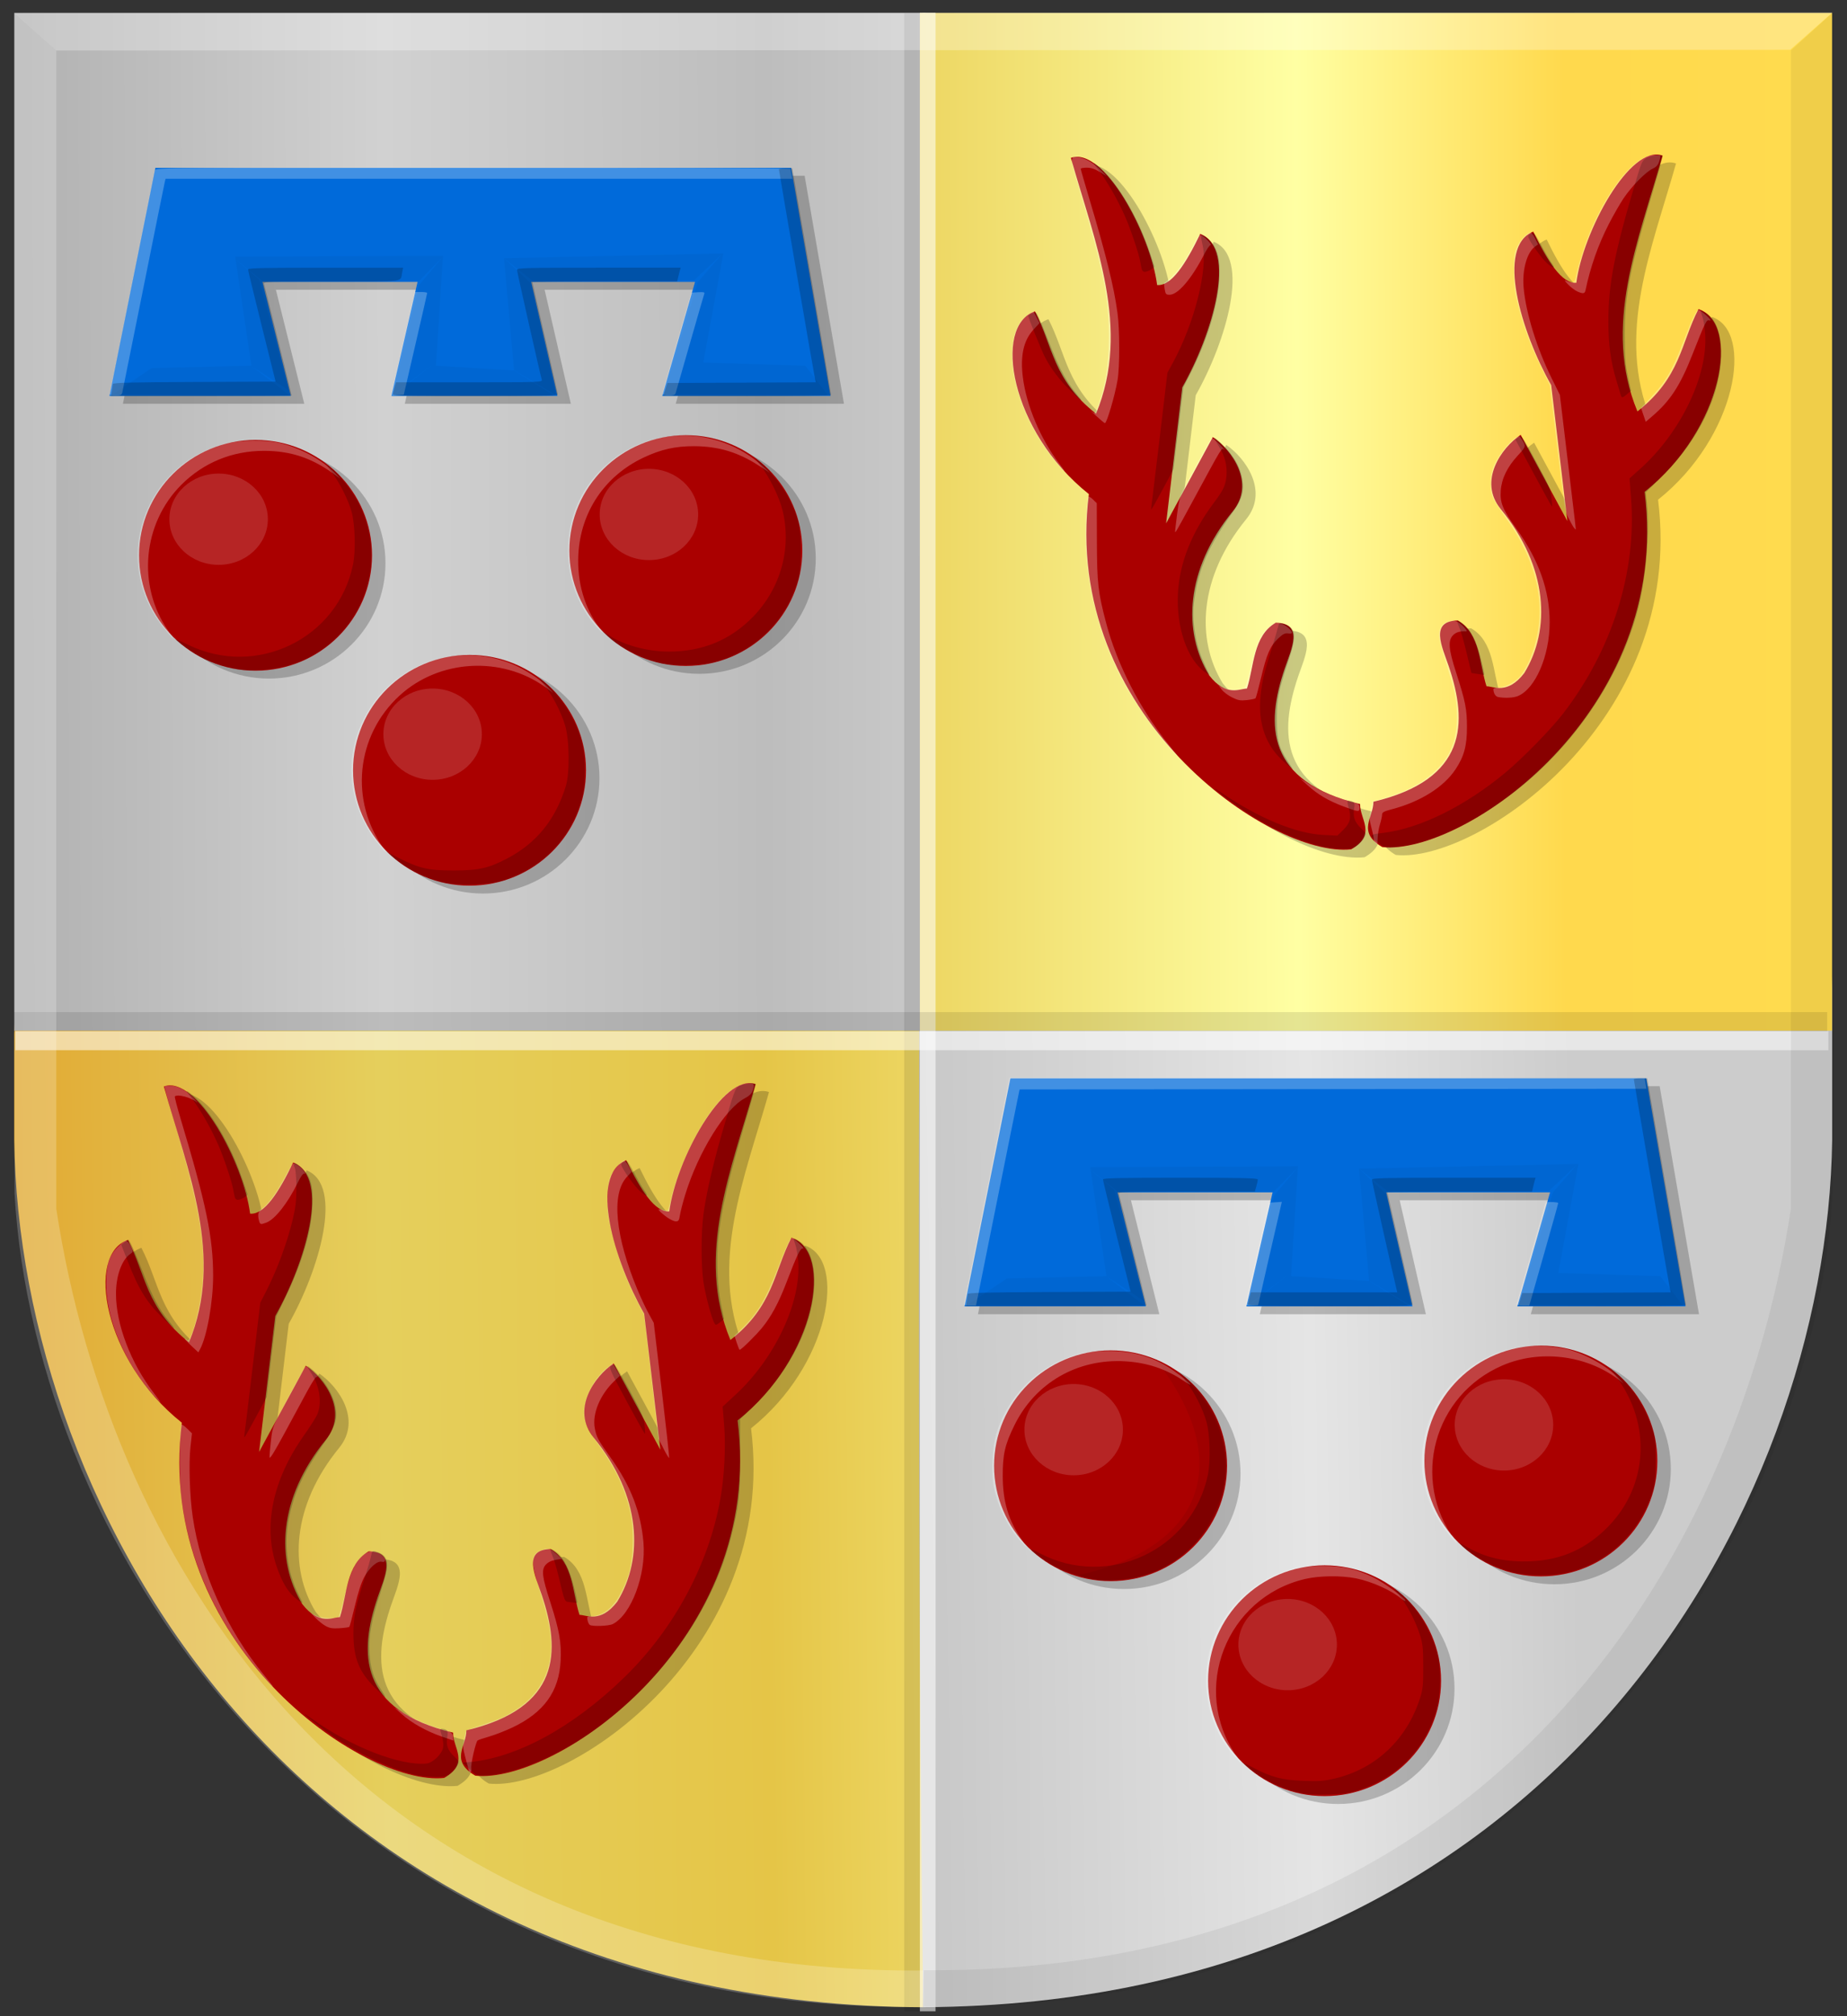 <?xml version="1.0" encoding="UTF-8" standalone="no"?>
<!-- Created with Inkscape (http://www.inkscape.org/) -->

<svg
   xmlns:dc="http://purl.org/dc/elements/1.1/"
   xmlns:cc="http://creativecommons.org/ns#"
   xmlns:rdf="http://www.w3.org/1999/02/22-rdf-syntax-ns#"
   xmlns:svg="http://www.w3.org/2000/svg"
   xmlns="http://www.w3.org/2000/svg"
   xmlns:xlink="http://www.w3.org/1999/xlink"
   xmlns:sodipodi="http://sodipodi.sourceforge.net/DTD/sodipodi-0.dtd"
   xmlns:inkscape="http://www.inkscape.org/namespaces/inkscape"
   width="211.156"
   height="230.344"
   id="svg3581"
   version="1.1"
   inkscape:version="0.48.4 r9939"
   sodipodi:docname="Nieuw document 4">
  <rect width="100%" height="100%" fill="#333333" stroke="none"/>
  <defs
     id="defs3583">
    <linearGradient
       inkscape:collect="always"
       xlink:href="#linearGradient4070-9-0-5"
       id="linearGradient5734"
       gradientUnits="userSpaceOnUse"
       x1="309.286"
       y1="148.853"
       x2="320.714"
       y2="148.853"
       gradientTransform="translate(458.427,563.081)" />
    <linearGradient
       id="linearGradient4070-9-0-5">
      <stop
         style="stop-color:#a3a3a3;stop-opacity:1;"
         offset="0"
         id="stop4072-5-5-3" />
      <stop
         style="stop-color:#b0b0b0;stop-opacity:1;"
         offset="0.143"
         id="stop4074-5-2-2" />
      <stop
         id="stop4076-40-4-9"
         offset="0.321"
         style="stop-color:#d1d1d1;stop-opacity:1;" />
      <stop
         style="stop-color:#bdbdbd;stop-opacity:1;"
         offset="0.5"
         id="stop4078-3-2-7" />
      <stop
         id="stop4080-4-3-3"
         offset="0.75"
         style="stop-color:#e5e5e5;stop-opacity:1;" />
      <stop
         style="stop-color:#cccccc;stop-opacity:1;"
         offset="0.875"
         id="stop4082-1-8-7" />
      <stop
         id="stop4084-2-5-4"
         offset="1"
         style="stop-color:#cccccc;stop-opacity:1;" />
    </linearGradient>
    <linearGradient
       gradientUnits="userSpaceOnUse"
       y2="148.853"
       x2="320.714"
       y1="148.853"
       x1="309.286"
       id="linearGradient5702"
       xlink:href="#linearGradient4070-9-0-5"
       inkscape:collect="always" />
    <linearGradient
       id="linearGradient4053-4">
      <stop
         style="stop-color:#cc992d;stop-opacity:1;"
         offset="0"
         id="stop4055-9" />
      <stop
         style="stop-color:#e1a832;stop-opacity:1;"
         offset="0.143"
         id="stop4057-8" />
      <stop
         id="stop4059-2"
         offset="0.321"
         style="stop-color:#e5cf5c;stop-opacity:1;" />
      <stop
         style="stop-color:#e5c547;stop-opacity:1;"
         offset="0.5"
         id="stop4061-4" />
      <stop
         id="stop4063-5"
         offset="0.75"
         style="stop-color:#ffffa3;stop-opacity:1;" />
      <stop
         style="stop-color:#ffd94d;stop-opacity:1;"
         offset="0.875"
         id="stop4065-2" />
      <stop
         id="stop4067-9"
         offset="1"
         style="stop-color:#ffdb4e;stop-opacity:1;" />
    </linearGradient>
    <linearGradient
       gradientUnits="userSpaceOnUse"
       y2="148.257"
       x2="305.824"
       y1="148.257"
       x1="294.712"
       id="linearGradient5694"
       xlink:href="#linearGradient4053-4"
       inkscape:collect="always"
       gradientTransform="translate(458.427,563.081)" />
    <linearGradient
       inkscape:collect="always"
       xlink:href="#linearGradient4053-4"
       id="linearGradient5525"
       x1="130.344"
       y1="283.246"
       x2="375.174"
       y2="282.741"
       gradientUnits="userSpaceOnUse" />
    <linearGradient
       inkscape:collect="always"
       xlink:href="#linearGradient4053-4"
       id="linearGradient5533"
       x1="130.282"
       y1="341.57"
       x2="375.369"
       y2="338.54"
       gradientUnits="userSpaceOnUse" />
    <linearGradient
       inkscape:collect="always"
       xlink:href="#linearGradient4070-9-0-5"
       id="linearGradient5541"
       x1="132.186"
       y1="342.067"
       x2="375.751"
       y2="338.531"
       gradientUnits="userSpaceOnUse" />
    <linearGradient
       inkscape:collect="always"
       xlink:href="#linearGradient4070-9-0-5"
       id="linearGradient5549"
       x1="131.36"
       y1="285.266"
       x2="374.968"
       y2="284.761"
       gradientUnits="userSpaceOnUse" />
  </defs>
  <sodipodi:namedview
     id="base"
     pagecolor="#ffffff"
     bordercolor="#666666"
     borderopacity="1.0"
     inkscape:pageopacity="0.0"
     inkscape:pageshadow="2"
     inkscape:zoom="1.979899"
     inkscape:cx="13.410948"
     inkscape:cy="122.98318"
     inkscape:document-units="px"
     inkscape:current-layer="layer1"
     showgrid="false"
     fit-margin-top="0"
     fit-margin-left="0"
     fit-margin-right="0"
     fit-margin-bottom="0"
     inkscape:window-width="1600"
     inkscape:window-height="837"
     inkscape:window-x="-8"
     inkscape:window-y="-8"
     inkscape:window-maximized="1" />
  <g
     inkscape:label="Laag 1"
     inkscape:groupmode="layer"
     id="layer1"
     transform="translate(-165.656,-223.125)">
    <path
       style="fill:url(#linearGradient5533);fill-opacity:1;stroke:#ffffff;stroke-width:1.265px;stroke-linecap:butt;stroke-linejoin:miter;stroke-opacity:0"
       d="m 271.197,224.625 -98.361,7.324 -5.556,109.267 0,12.144 c 0.581,42.503 32.359,98.787 103.917,99.095 z"
       id="path2836-3"
       sodipodi:nodetypes="cccccc"
       inkscape:connector-curvature="0" />
    <path
       style="fill:url(#linearGradient5541);fill-opacity:1;stroke:#ffffff;stroke-width:1.265px;stroke-linecap:butt;stroke-linejoin:miter;stroke-opacity:0"
       d="m 271.202,224.616 97.856,5.303 6.061,106.119 0,17.313 c -0.581,42.503 -32.359,98.787 -103.917,99.095 -1.004,-75.217 -0.218,-150.734 0,-227.83 z"
       id="path2836-5-8"
       sodipodi:nodetypes="cccccc"
       inkscape:connector-curvature="0" />
    <rect
       style="fill:url(#linearGradient5549);fill-opacity:1;stroke:#000000;stroke-width:0.134;stroke-miterlimit:4;stroke-opacity:0;stroke-dasharray:none"
       id="rect11730-7"
       width="103.567"
       height="116.277"
       x="167.288"
       y="224.602" />
    <rect
       style="fill:url(#linearGradient5525);fill-opacity:1;stroke:#000000;stroke-width:0.135;stroke-miterlimit:4;stroke-opacity:0;stroke-dasharray:none"
       id="rect11730-3-4"
       width="104.285"
       height="116.277"
       x="270.822"
       y="224.603" />
    <rect
       style="fill:#000000;fill-opacity:0.099;stroke:#000000;stroke-width:1.018;stroke-opacity:0"
       id="rect6071-27"
       width="1.793"
       height="228.339"
       x="269.028"
       y="224.616" />
    <rect
       style="fill:#ffffff;fill-opacity:0.552;stroke:#000000;stroke-width:1.018;stroke-opacity:0"
       id="rect6071-2-7"
       width="1.793"
       height="228.339"
       x="270.821"
       y="224.577" />
    <rect
       style="fill:#000000;fill-opacity:0.104;stroke:#000000;stroke-width:1.067;stroke-opacity:0"
       id="rect6071-21-9"
       width="2.171"
       height="207.28"
       x="-340.93"
       y="-374.544"
       transform="matrix(0,-1,-1,0,0,0)" />
    <rect
       style="fill:#ffffff;fill-opacity:0.538;stroke:#000000;stroke-width:1.067;stroke-opacity:0"
       id="rect6071-21-6-3"
       width="2.171"
       height="207.28"
       x="-343.11"
       y="-374.685"
       transform="matrix(0,-1,-1,0,0,0)" />
    <path
       style="fill:#ffffff;fill-opacity:0.278;stroke:#000000;stroke-width:1.265px;stroke-linecap:butt;stroke-linejoin:miter;stroke-opacity:0"
       d="m 167.308,224.609 4.758,4.283 198.248,-0.072 4.838,-4.277 z"
       id="path4533-2-1"
       inkscape:connector-curvature="0"
       sodipodi:nodetypes="ccccc" />
    <path
       style="fill:#ffffff;fill-opacity:0.212;stroke:#000000;stroke-width:1.265px;stroke-linecap:butt;stroke-linejoin:miter;stroke-opacity:0"
       d="m 167.321,224.592 4.77,4.328 0,132.303 c 6.121,40.41 34.632,87.534 99.147,87.032 l 0,4.167 c -67.872,0.781 -101.682,-52.863 -103.917,-92.954 z"
       id="path4509-9-6-3-9"
       sodipodi:nodetypes="ccccccc"
       inkscape:connector-curvature="0" />
    <path
       style="fill:#000000;fill-opacity:0.061;stroke:#000000;stroke-width:1.265px;stroke-linecap:butt;stroke-linejoin:miter;stroke-opacity:0"
       d="m 375.172,224.559 -4.77,4.328 0,132.303 c -6.122,40.41 -34.632,87.534 -99.146,87.032 l 0,4.167 c 67.823,1.254 101.672,-52.765 103.917,-92.954 l 0,-134.876 z"
       id="path4509-9-2-8"
       sodipodi:nodetypes="ccccccc"
       inkscape:connector-curvature="0" />
    <path
       sodipodi:type="arc"
       style="fill:#000000;fill-opacity:0.212;fill-rule:nonzero;stroke:#000000;stroke-width:0.964;stroke-linecap:square;stroke-linejoin:round;stroke-miterlimit:4;stroke-opacity:0;stroke-dasharray:none;stroke-dashoffset:0"
       id="path3839-7-4-7-1-6-3"
       sodipodi:cx="-520.45111"
       sodipodi:cy="224.50841"
       sodipodi:rx="8.8535233"
       sodipodi:ry="8.5712595"
       d="m -511.598,224.508 c 0,4.734 -3.964,8.571 -8.854,8.571 -4.89,0 -8.854,-3.837 -8.854,-8.571 0,-4.734 3.964,-8.571 8.854,-8.571 4.89,0 8.854,3.837 8.854,8.571 z"
       transform="matrix(1.504,0,0,1.538,979.168,-57.823)" />
    <path
       sodipodi:type="arc"
       style="fill:#000000;fill-opacity:0.212;fill-rule:nonzero;stroke:#000000;stroke-width:0.964;stroke-linecap:square;stroke-linejoin:round;stroke-miterlimit:4;stroke-opacity:0;stroke-dasharray:none;stroke-dashoffset:0"
       id="path3839-76-3-0-0-2-5"
       sodipodi:cx="-520.45111"
       sodipodi:cy="224.50841"
       sodipodi:rx="8.8535233"
       sodipodi:ry="8.5712595"
       d="m -511.598,224.508 c 0,4.734 -3.964,8.571 -8.854,8.571 -4.89,0 -8.854,-3.837 -8.854,-8.571 0,-4.734 3.964,-8.571 8.854,-8.571 4.89,0 8.854,3.837 8.854,8.571 z"
       transform="matrix(1.504,0,0,1.538,1028.361,-58.365)" />
    <path
       sodipodi:type="arc"
       style="fill:#000000;fill-opacity:0.212;fill-rule:nonzero;stroke:#000000;stroke-width:0.964;stroke-linecap:square;stroke-linejoin:round;stroke-miterlimit:4;stroke-opacity:0;stroke-dasharray:none;stroke-dashoffset:0"
       id="path3839-1-1-5-8-0-0"
       sodipodi:cx="-520.45111"
       sodipodi:cy="224.50841"
       sodipodi:rx="8.8535233"
       sodipodi:ry="8.5712595"
       d="m -511.598,224.508 c 0,4.734 -3.964,8.571 -8.854,8.571 -4.89,0 -8.854,-3.837 -8.854,-8.571 0,-4.734 3.964,-8.571 8.854,-8.571 4.89,0 8.854,3.837 8.854,8.571 z"
       transform="matrix(1.504,0,0,1.538,1003.633,-33.263)" />
    <path
       inkscape:connector-curvature="0"
       style="fill:#000000;fill-opacity:0.212;stroke:#000000;stroke-width:1.521px;stroke-linecap:butt;stroke-linejoin:miter;stroke-opacity:0"
       d="m 184.956,243.206 -5.246,26.05 20.733,0 -3.247,-13.025 17.735,0 -2.997,13.025 18.984,0 -2.998,-13.025 18.734,0 -3.747,13.025 19.234,0 -4.496,-26.05 -72.689,0 z"
       id="path3837-5-7-3-4-8-3" />
    <path
       sodipodi:type="arc"
       style="fill:#000000;fill-opacity:0.212;fill-rule:nonzero;stroke:#000000;stroke-width:0.964;stroke-linecap:square;stroke-linejoin:round;stroke-miterlimit:4;stroke-opacity:0;stroke-dasharray:none;stroke-dashoffset:0"
       id="path3839-7-4-7-0-1-0-6"
       sodipodi:cx="-520.45111"
       sodipodi:cy="224.50841"
       sodipodi:rx="8.8535233"
       sodipodi:ry="8.5712595"
       d="m -511.598,224.508 c 0,4.734 -3.964,8.571 -8.854,8.571 -4.89,0 -8.854,-3.837 -8.854,-8.571 0,-4.734 3.964,-8.571 8.854,-8.571 4.89,0 8.854,3.837 8.854,8.571 z"
       transform="matrix(1.504,0,0,1.538,1076.92,46.195)" />
    <path
       sodipodi:type="arc"
       style="fill:#000000;fill-opacity:0.212;fill-rule:nonzero;stroke:#000000;stroke-width:0.964;stroke-linecap:square;stroke-linejoin:round;stroke-miterlimit:4;stroke-opacity:0;stroke-dasharray:none;stroke-dashoffset:0"
       id="path3839-76-3-0-9-1-0-6"
       sodipodi:cx="-520.45111"
       sodipodi:cy="224.50841"
       sodipodi:rx="8.8535233"
       sodipodi:ry="8.5712595"
       d="m -511.598,224.508 c 0,4.734 -3.964,8.571 -8.854,8.571 -4.89,0 -8.854,-3.837 -8.854,-8.571 0,-4.734 3.964,-8.571 8.854,-8.571 4.89,0 8.854,3.837 8.854,8.571 z"
       transform="matrix(1.504,0,0,1.538,1126.113,45.653)" />
    <path
       sodipodi:type="arc"
       style="fill:#000000;fill-opacity:0.212;fill-rule:nonzero;stroke:#000000;stroke-width:0.964;stroke-linecap:square;stroke-linejoin:round;stroke-miterlimit:4;stroke-opacity:0;stroke-dasharray:none;stroke-dashoffset:0"
       id="path3839-1-1-5-2-7-3-5"
       sodipodi:cx="-520.45111"
       sodipodi:cy="224.50841"
       sodipodi:rx="8.8535233"
       sodipodi:ry="8.5712595"
       d="m -511.598,224.508 c 0,4.734 -3.964,8.571 -8.854,8.571 -4.89,0 -8.854,-3.837 -8.854,-8.571 0,-4.734 3.964,-8.571 8.854,-8.571 4.89,0 8.854,3.837 8.854,8.571 z"
       transform="matrix(1.504,0,0,1.538,1101.385,70.755)" />
    <path
       inkscape:connector-curvature="0"
       style="fill:#000000;fill-opacity:0.212;stroke:#000000;stroke-width:1.521px;stroke-linecap:butt;stroke-linejoin:miter;stroke-opacity:0"
       d="m 282.707,347.225 -5.246,26.05 20.733,0 -3.247,-13.025 17.735,0 -2.997,13.025 18.984,0 -2.998,-13.025 18.734,0 -3.747,13.025 19.234,0 -4.496,-26.05 -72.689,0 z"
       id="path3837-5-7-3-2-4-3-2" />
    <path
       inkscape:connector-curvature="0"
       style="fill:#000000;fill-opacity:0.212;stroke:#000000;stroke-width:1.409px;stroke-linecap:butt;stroke-linejoin:miter;stroke-opacity:0"
       d="m 322.688,315.887 c -10.742,-2.554 -10.829,-9.007 -8.607,-15.518 0.741,-2.171 2.219,-5.143 -1.045,-5.193 -2.598,1.503 -2.467,5.011 -3.286,7.516 -0.785,-0.006 -2.383,1.002 -4.313,-1.503 -3.055,-4.975 -2.747,-12.096 2.685,-18.739 2.63,-3.216 -0.099,-7.02 -2.275,-8.487 l -5.34,9.855 1.848,-15.534 c 3.449,-6.083 6.353,-15.8 2.054,-17.538 -1.643,3.391 -3.286,5.992 -4.929,5.846 -0.745,-5.809 -6.133,-15.867 -9.858,-14.531 2.75,9.743 6.909,19.486 2.875,29.23 -4.963,-3.897 -4.949,-7.795 -6.983,-11.692 -4.834,1.631 -2.863,13.695 6.161,20.878 -3.174,25.26 20.836,41.571 29.984,40.588 2.985,-1.726 0.969,-3.452 1.027,-5.178 z"
       id="path2900-4-3-1-2-6-1"
       sodipodi:nodetypes="cscccsccccccccccc" />
    <path
       inkscape:connector-curvature="0"
       style="fill:#000000;fill-opacity:0.212;stroke:#000000;stroke-width:1.409px;stroke-linecap:butt;stroke-linejoin:miter;stroke-opacity:0"
       d="m 324.2,315.627 c 10.741,-2.554 10.829,-9.007 8.607,-15.518 -0.741,-2.171 -2.219,-5.143 1.045,-5.193 2.598,1.503 2.467,5.011 3.286,7.516 0.785,-0.006 2.383,1.002 4.313,-1.503 3.055,-4.975 2.747,-12.096 -2.685,-18.739 -2.63,-3.216 0.099,-7.02 2.275,-8.487 l 5.34,9.855 -1.848,-15.534 c -3.449,-6.083 -6.353,-15.8 -2.054,-17.538 1.643,3.391 3.286,5.992 4.929,5.846 0.745,-5.809 6.133,-15.867 9.858,-14.531 -2.75,9.743 -6.909,19.486 -2.875,29.23 4.963,-3.897 4.949,-7.795 6.983,-11.692 4.834,1.631 2.863,13.695 -6.161,20.878 3.173,25.26 -20.836,41.571 -29.984,40.588 -2.985,-1.726 -0.969,-3.452 -1.027,-5.178 z"
       id="path2900-0-5-2-5-7-4-7"
       sodipodi:nodetypes="cscccsccccccccccc" />
    <path
       inkscape:connector-curvature="0"
       style="fill:#000000;fill-opacity:0.212;stroke:#000000;stroke-width:1.409px;stroke-linecap:butt;stroke-linejoin:miter;stroke-opacity:0"
       d="m 218.994,421.98 c -10.742,-2.554 -10.829,-9.007 -8.607,-15.518 0.741,-2.171 2.219,-5.143 -1.045,-5.193 -2.598,1.503 -2.467,5.011 -3.286,7.516 -0.785,-0.006 -2.383,1.002 -4.313,-1.503 -3.055,-4.975 -2.747,-12.096 2.685,-18.739 2.63,-3.216 -0.099,-7.02 -2.275,-8.487 l -5.34,9.855 1.848,-15.534 c 3.449,-6.083 6.353,-15.8 2.054,-17.538 -1.643,3.391 -3.286,5.992 -4.929,5.846 -0.745,-5.809 -6.133,-15.867 -9.858,-14.531 2.75,9.743 6.909,19.486 2.875,29.23 -4.963,-3.897 -4.949,-7.795 -6.983,-11.692 -4.834,1.631 -2.863,13.695 6.161,20.878 -3.174,25.26 20.836,41.571 29.984,40.588 2.985,-1.726 0.969,-3.452 1.027,-5.178 z"
       id="path2900-4-3-1-6-7-8-5"
       sodipodi:nodetypes="cscccsccccccccccc" />
    <path
       inkscape:connector-curvature="0"
       style="fill:#000000;fill-opacity:0.212;stroke:#000000;stroke-width:1.409px;stroke-linecap:butt;stroke-linejoin:miter;stroke-opacity:0"
       d="m 220.506,421.72 c 10.741,-2.554 10.829,-9.007 8.607,-15.518 -0.741,-2.171 -2.219,-5.143 1.045,-5.193 2.598,1.503 2.467,5.011 3.286,7.516 0.785,-0.006 2.383,1.002 4.313,-1.503 3.055,-4.975 2.747,-12.096 -2.685,-18.739 -2.63,-3.216 0.099,-7.02 2.275,-8.487 l 5.34,9.855 -1.848,-15.534 c -3.449,-6.083 -6.353,-15.8 -2.054,-17.538 1.643,3.391 3.286,5.992 4.929,5.846 0.745,-5.809 6.133,-15.867 9.858,-14.531 -2.75,9.743 -6.909,19.486 -2.875,29.23 4.963,-3.897 4.949,-7.795 6.983,-11.692 4.834,1.631 2.863,13.695 -6.161,20.878 3.173,25.26 -20.836,41.571 -29.984,40.588 -2.985,-1.726 -0.969,-3.452 -1.027,-5.178 z"
       id="path2900-0-5-2-5-8-2-9-2"
       sodipodi:nodetypes="cscccsccccccccccc" />
    <path
       sodipodi:type="arc"
       style="fill:#aa0000;fill-opacity:1;fill-rule:nonzero;stroke:#000000;stroke-width:0.964;stroke-linecap:square;stroke-linejoin:round;stroke-miterlimit:4;stroke-opacity:0;stroke-dasharray:none;stroke-dashoffset:0"
       id="path3839-7-4-7-1-6-3-5"
       sodipodi:cx="-520.45111"
       sodipodi:cy="224.50841"
       sodipodi:rx="8.8535233"
       sodipodi:ry="8.5712595"
       d="m -511.598,224.508 c 0,4.734 -3.964,8.571 -8.854,8.571 -4.89,0 -8.854,-3.837 -8.854,-8.571 0,-4.734 3.964,-8.571 8.854,-8.571 4.89,0 8.854,3.837 8.854,8.571 z"
       transform="matrix(1.504,0,0,1.538,977.63,-58.723)" />
    <path
       sodipodi:type="arc"
       style="fill:#f9f9f9;fill-opacity:0.149;fill-rule:nonzero;stroke:#000000;stroke-width:0.964;stroke-linecap:square;stroke-linejoin:round;stroke-miterlimit:4;stroke-opacity:0;stroke-dasharray:none;stroke-dashoffset:0"
       id="path3843-1-1-6-4-0-1-8"
       sodipodi:cx="-707.87738"
       sodipodi:cy="125.66006"
       sodipodi:rx="3.7425876"
       sodipodi:ry="3.3903439"
       d="m -704.135,125.66 c 0,1.872 -1.676,3.39 -3.743,3.39 -2.067,0 -3.743,-1.518 -3.743,-3.39 0,-1.872 1.676,-3.39 3.743,-3.39 2.067,0 3.743,1.518 3.743,3.39 z"
       transform="matrix(1.504,0,0,1.538,1255.298,89.18)" />
    <path
       sodipodi:type="arc"
       style="fill:#aa0000;fill-opacity:1;fill-rule:nonzero;stroke:#000000;stroke-width:0.964;stroke-linecap:square;stroke-linejoin:round;stroke-miterlimit:4;stroke-opacity:0;stroke-dasharray:none;stroke-dashoffset:0"
       id="path3839-76-3-0-0-2-5-2"
       sodipodi:cx="-520.45111"
       sodipodi:cy="224.50841"
       sodipodi:rx="8.8535233"
       sodipodi:ry="8.5712595"
       d="m -511.598,224.508 c 0,4.734 -3.964,8.571 -8.854,8.571 -4.89,0 -8.854,-3.837 -8.854,-8.571 0,-4.734 3.964,-8.571 8.854,-8.571 4.89,0 8.854,3.837 8.854,8.571 z"
       transform="matrix(1.504,0,0,1.538,1026.824,-59.265)" />
    <path
       sodipodi:type="arc"
       style="fill:#f9f9f9;fill-opacity:0.149;fill-rule:nonzero;stroke:#000000;stroke-width:0.964;stroke-linecap:square;stroke-linejoin:round;stroke-miterlimit:4;stroke-opacity:0;stroke-dasharray:none;stroke-dashoffset:0"
       id="path3843-2-4-1-4-6-2-5"
       sodipodi:cx="-707.87738"
       sodipodi:cy="125.66006"
       sodipodi:rx="3.7425876"
       sodipodi:ry="3.3903439"
       d="m -704.135,125.66 c 0,1.872 -1.676,3.39 -3.743,3.39 -2.067,0 -3.743,-1.518 -3.743,-3.39 0,-1.872 1.676,-3.39 3.743,-3.39 2.067,0 3.743,1.518 3.743,3.39 z"
       transform="matrix(1.504,0,0,1.538,1304.492,88.638)" />
    <path
       sodipodi:type="arc"
       style="fill:#aa0000;fill-opacity:1;fill-rule:nonzero;stroke:#000000;stroke-width:0.964;stroke-linecap:square;stroke-linejoin:round;stroke-miterlimit:4;stroke-opacity:0;stroke-dasharray:none;stroke-dashoffset:0"
       id="path3839-1-1-5-8-0-0-4"
       sodipodi:cx="-520.45111"
       sodipodi:cy="224.50841"
       sodipodi:rx="8.8535233"
       sodipodi:ry="8.5712595"
       d="m -511.598,224.508 c 0,4.734 -3.964,8.571 -8.854,8.571 -4.89,0 -8.854,-3.837 -8.854,-8.571 0,-4.734 3.964,-8.571 8.854,-8.571 4.89,0 8.854,3.837 8.854,8.571 z"
       transform="matrix(1.504,0,0,1.538,1002.096,-34.163)" />
    <path
       sodipodi:type="arc"
       style="fill:#f9f9f9;fill-opacity:0.149;fill-rule:nonzero;stroke:#000000;stroke-width:0.964;stroke-linecap:square;stroke-linejoin:round;stroke-miterlimit:4;stroke-opacity:0;stroke-dasharray:none;stroke-dashoffset:0"
       id="path3843-8-8-6-2-4-7-4"
       sodipodi:cx="-707.87738"
       sodipodi:cy="125.66006"
       sodipodi:rx="3.7425876"
       sodipodi:ry="3.3903439"
       d="m -704.135,125.66 c 0,1.872 -1.676,3.39 -3.743,3.39 -2.067,0 -3.743,-1.518 -3.743,-3.39 0,-1.872 1.676,-3.39 3.743,-3.39 2.067,0 3.743,1.518 3.743,3.39 z"
       transform="matrix(1.504,0,0,1.538,1279.763,113.74)" />
    <path
       inkscape:connector-curvature="0"
       style="fill:#006ada;fill-opacity:1;stroke:#000000;stroke-width:1.521px;stroke-linecap:butt;stroke-linejoin:miter;stroke-opacity:0"
       d="m 183.418,242.306 -5.246,26.05 20.733,0 -3.247,-13.025 17.735,0 -2.997,13.025 18.984,0 -2.998,-13.025 18.734,0 -3.747,13.025 19.234,0 -4.496,-26.05 -72.689,0 z"
       id="path3837-5-7-3-4-8-3-1" />
    <path
       inkscape:connector-curvature="0"
       style="fill:#000000;fill-opacity:0.037;stroke:#000000;stroke-width:1.521px;stroke-linecap:butt;stroke-linejoin:miter;stroke-opacity:0"
       d="m 183.002,265.174 -4.416,2.98 20.224,0.181 -4.327,-3.341 4.151,2.709 -3.356,-12.641 -2.826,-2.438 3.444,2.799 17.663,-0.181 2.738,-2.799 -2.738,3.251 -3.003,12.551 4.504,-3.431 -4.592,3.612 18.546,-0.09 -4.857,-3.07 5.034,2.98 -2.826,-12.732 -3.091,-2.889 3.444,2.709 18.281,-0.181 3.179,-2.98 -2.738,3.16 -3.974,13.093 4.239,-3.792 -4.062,3.521 18.634,0.09 -2.561,-3.341 -11.658,-0.361 2.296,-12.461 -25.081,0.542 1.148,12.822 -8.92,-0.542 0.795,-12.551 -23.757,0.09 1.855,12.461 -11.393,0.271 z"
       id="path3980-2-5-5-5-2-6" />
    <path
       sodipodi:type="arc"
       style="fill:#aa0000;fill-opacity:1;fill-rule:nonzero;stroke:#000000;stroke-width:0.964;stroke-linecap:square;stroke-linejoin:round;stroke-miterlimit:4;stroke-opacity:0;stroke-dasharray:none;stroke-dashoffset:0"
       id="path3839-7-4-7-0-1-0-6-1"
       sodipodi:cx="-520.45111"
       sodipodi:cy="224.50841"
       sodipodi:rx="8.8535233"
       sodipodi:ry="8.5712595"
       d="m -511.598,224.508 c 0,4.734 -3.964,8.571 -8.854,8.571 -4.89,0 -8.854,-3.837 -8.854,-8.571 0,-4.734 3.964,-8.571 8.854,-8.571 4.89,0 8.854,3.837 8.854,8.571 z"
       transform="matrix(1.504,0,0,1.538,1075.382,45.295)" />
    <path
       inkscape:connector-curvature="0"
       style="fill:#000000;fill-opacity:0.065;stroke:#000000;stroke-width:1.521px;stroke-linecap:butt;stroke-linejoin:miter;stroke-opacity:0"
       d="m 297.953,378.682 c 8.848,11.491 5.352,21.314 -9.141,24.425 5.662,2.036 13.14,-0.922 15.588,-7.088 2.947,-5.158 1.046,-13.811 -6.447,-17.337 z"
       id="path3841-1-3-0-3-7-9-0-6"
       sodipodi:nodetypes="cccc" />
    <path
       sodipodi:type="arc"
       style="fill:#f9f9f9;fill-opacity:0.149;fill-rule:nonzero;stroke:#000000;stroke-width:0.964;stroke-linecap:square;stroke-linejoin:round;stroke-miterlimit:4;stroke-opacity:0;stroke-dasharray:none;stroke-dashoffset:0"
       id="path3843-1-1-6-1-1-0-1-3"
       sodipodi:cx="-707.87738"
       sodipodi:cy="125.66006"
       sodipodi:rx="3.7425876"
       sodipodi:ry="3.3903439"
       d="m -704.135,125.66 c 0,1.872 -1.676,3.39 -3.743,3.39 -2.067,0 -3.743,-1.518 -3.743,-3.39 0,-1.872 1.676,-3.39 3.743,-3.39 2.067,0 3.743,1.518 3.743,3.39 z"
       transform="matrix(1.504,0,0,1.538,1353.05,193.198)" />
    <path
       sodipodi:type="arc"
       style="fill:#aa0000;fill-opacity:1;fill-rule:nonzero;stroke:#000000;stroke-width:0.964;stroke-linecap:square;stroke-linejoin:round;stroke-miterlimit:4;stroke-opacity:0;stroke-dasharray:none;stroke-dashoffset:0"
       id="path3839-76-3-0-9-1-0-6-3"
       sodipodi:cx="-520.45111"
       sodipodi:cy="224.50841"
       sodipodi:rx="8.8535233"
       sodipodi:ry="8.5712595"
       d="m -511.598,224.508 c 0,4.734 -3.964,8.571 -8.854,8.571 -4.89,0 -8.854,-3.837 -8.854,-8.571 0,-4.734 3.964,-8.571 8.854,-8.571 4.89,0 8.854,3.837 8.854,8.571 z"
       transform="matrix(1.504,0,0,1.538,1124.575,44.753)" />
    <path
       sodipodi:type="arc"
       style="fill:#f9f9f9;fill-opacity:0.149;fill-rule:nonzero;stroke:#000000;stroke-width:0.964;stroke-linecap:square;stroke-linejoin:round;stroke-miterlimit:4;stroke-opacity:0;stroke-dasharray:none;stroke-dashoffset:0"
       id="path3843-2-4-1-3-2-1-7-5"
       sodipodi:cx="-707.87738"
       sodipodi:cy="125.66006"
       sodipodi:rx="3.7425876"
       sodipodi:ry="3.3903439"
       d="m -704.135,125.66 c 0,1.872 -1.676,3.39 -3.743,3.39 -2.067,0 -3.743,-1.518 -3.743,-3.39 0,-1.872 1.676,-3.39 3.743,-3.39 2.067,0 3.743,1.518 3.743,3.39 z"
       transform="matrix(1.504,0,0,1.538,1402.243,192.656)" />
    <path
       sodipodi:type="arc"
       style="fill:#aa0000;fill-opacity:1;fill-rule:nonzero;stroke:#000000;stroke-width:0.964;stroke-linecap:square;stroke-linejoin:round;stroke-miterlimit:4;stroke-opacity:0;stroke-dasharray:none;stroke-dashoffset:0"
       id="path3839-1-1-5-2-7-3-5-5"
       sodipodi:cx="-520.45111"
       sodipodi:cy="224.50841"
       sodipodi:rx="8.8535233"
       sodipodi:ry="8.5712595"
       d="m -511.598,224.508 c 0,4.734 -3.964,8.571 -8.854,8.571 -4.89,0 -8.854,-3.837 -8.854,-8.571 0,-4.734 3.964,-8.571 8.854,-8.571 4.89,0 8.854,3.837 8.854,8.571 z"
       transform="matrix(1.504,0,0,1.538,1099.847,69.855)" />
    <path
       sodipodi:type="arc"
       style="fill:#f9f9f9;fill-opacity:0.149;fill-rule:nonzero;stroke:#000000;stroke-width:0.964;stroke-linecap:square;stroke-linejoin:round;stroke-miterlimit:4;stroke-opacity:0;stroke-dasharray:none;stroke-dashoffset:0"
       id="path3843-8-8-6-1-1-9-1-3"
       sodipodi:cx="-707.87738"
       sodipodi:cy="125.66006"
       sodipodi:rx="3.7425876"
       sodipodi:ry="3.3903439"
       d="m -704.135,125.66 c 0,1.872 -1.676,3.39 -3.743,3.39 -2.067,0 -3.743,-1.518 -3.743,-3.39 0,-1.872 1.676,-3.39 3.743,-3.39 2.067,0 3.743,1.518 3.743,3.39 z"
       transform="matrix(1.504,0,0,1.538,1377.515,217.758)" />
    <path
       inkscape:connector-curvature="0"
       style="fill:#006ada;fill-opacity:1;stroke:#000000;stroke-width:1.521px;stroke-linecap:butt;stroke-linejoin:miter;stroke-opacity:0"
       d="m 281.169,346.325 -5.246,26.05 20.733,0 -3.247,-13.025 17.735,0 -2.997,13.025 18.984,0 -2.998,-13.025 18.734,0 -3.747,13.025 19.234,0 -4.496,-26.05 -72.689,0 z"
       id="path3837-5-7-3-2-4-3-2-2" />
    <path
       inkscape:connector-curvature="0"
       style="fill:#000000;fill-opacity:0.037;stroke:#000000;stroke-width:1.521px;stroke-linecap:butt;stroke-linejoin:miter;stroke-opacity:0"
       d="m 280.754,369.192 -4.416,2.98 20.224,0.181 -4.327,-3.341 4.151,2.709 -3.356,-12.641 -2.826,-2.438 3.444,2.799 17.663,-0.181 2.738,-2.799 -2.738,3.251 -3.003,12.551 4.504,-3.431 -4.592,3.612 18.546,-0.09 -4.857,-3.07 5.034,2.98 -2.826,-12.732 -3.091,-2.889 3.444,2.709 18.281,-0.181 3.179,-2.98 -2.738,3.16 -3.974,13.093 4.239,-3.792 -4.062,3.521 18.634,0.09 -2.561,-3.341 -11.658,-0.361 2.296,-12.461 -25.081,0.542 1.148,12.822 -8.92,-0.542 0.795,-12.551 -23.757,0.09 1.855,12.461 -11.393,0.271 z"
       id="path3980-2-5-1-3-4-0-8" />
    <path
       inkscape:connector-curvature="0"
       style="fill:#aa0000;fill-opacity:1;stroke:#000000;stroke-width:1.409px;stroke-linecap:butt;stroke-linejoin:miter;stroke-opacity:0"
       d="m 321.15,314.987 c -10.742,-2.554 -10.829,-9.007 -8.607,-15.518 0.741,-2.171 2.219,-5.143 -1.045,-5.193 -2.598,1.503 -2.467,5.011 -3.286,7.516 -0.785,-0.006 -2.383,1.002 -4.313,-1.503 -3.055,-4.975 -2.747,-12.096 2.685,-18.739 2.63,-3.216 -0.099,-7.02 -2.275,-8.487 l -5.34,9.855 1.848,-15.534 c 3.449,-6.083 6.353,-15.8 2.054,-17.538 -1.643,3.391 -3.286,5.992 -4.929,5.846 -0.745,-5.809 -6.133,-15.867 -9.858,-14.531 2.75,9.743 6.909,19.486 2.875,29.23 -4.963,-3.897 -4.949,-7.795 -6.983,-11.692 -4.834,1.631 -2.863,13.695 6.161,20.878 -3.174,25.26 20.836,41.571 29.984,40.588 2.985,-1.726 0.969,-3.452 1.027,-5.178 z"
       id="path2900-4-3-1-2-6-1-2"
       sodipodi:nodetypes="cscccsccccccccccc" />
    <path
       inkscape:connector-curvature="0"
       style="fill:#aa0000;fill-opacity:1;stroke:#000000;stroke-width:1.409px;stroke-linecap:butt;stroke-linejoin:miter;stroke-opacity:0"
       d="m 322.662,314.727 c 10.741,-2.554 10.829,-9.007 8.607,-15.518 -0.741,-2.171 -2.219,-5.143 1.045,-5.193 2.598,1.503 2.467,5.011 3.286,7.516 0.785,-0.006 2.383,1.002 4.313,-1.503 3.055,-4.975 2.747,-12.096 -2.685,-18.739 -2.63,-3.216 0.099,-7.02 2.275,-8.487 l 5.34,9.855 -1.848,-15.534 c -3.449,-6.083 -6.353,-15.8 -2.054,-17.538 1.643,3.391 3.286,5.992 4.929,5.846 0.745,-5.809 6.133,-15.867 9.858,-14.531 -2.75,9.743 -6.909,19.486 -2.875,29.23 4.963,-3.897 4.949,-7.795 6.983,-11.692 4.834,1.631 2.863,13.695 -6.161,20.878 3.173,25.26 -20.836,41.571 -29.984,40.588 -2.985,-1.726 -0.969,-3.452 -1.027,-5.178 z"
       id="path2900-0-5-2-5-7-4-7-5"
       sodipodi:nodetypes="cscccsccccccccccc" />
    <path
       inkscape:connector-curvature="0"
       style="fill:#aa0000;fill-opacity:1;stroke:#000000;stroke-width:1.409px;stroke-linecap:butt;stroke-linejoin:miter;stroke-opacity:0"
       d="m 217.456,421.08 c -10.741,-2.554 -10.829,-9.007 -8.607,-15.518 0.741,-2.171 2.219,-5.143 -1.045,-5.193 -2.598,1.503 -2.467,5.011 -3.286,7.516 -0.785,-0.006 -2.383,1.002 -4.313,-1.503 -3.055,-4.975 -2.747,-12.096 2.685,-18.739 2.63,-3.216 -0.099,-7.02 -2.275,-8.487 l -5.34,9.855 1.848,-15.534 c 3.449,-6.083 6.353,-15.8 2.054,-17.538 -1.643,3.391 -3.286,5.992 -4.929,5.846 -0.745,-5.809 -6.133,-15.867 -9.858,-14.531 2.75,9.743 6.909,19.486 2.875,29.23 -4.963,-3.897 -4.949,-7.795 -6.983,-11.692 -4.834,1.631 -2.863,13.695 6.161,20.878 -3.174,25.26 20.836,41.571 29.984,40.588 2.985,-1.726 0.969,-3.452 1.027,-5.178 z"
       id="path2900-4-3-1-6-7-8-5-3"
       sodipodi:nodetypes="cscccsccccccccccc" />
    <path
       inkscape:connector-curvature="0"
       style="fill:#aa0000;fill-opacity:1;stroke:#000000;stroke-width:1.409px;stroke-linecap:butt;stroke-linejoin:miter;stroke-opacity:0"
       d="m 218.968,420.82 c 10.741,-2.554 10.829,-9.007 8.607,-15.518 -0.741,-2.171 -2.219,-5.143 1.045,-5.193 2.598,1.503 2.467,5.011 3.286,7.516 0.785,-0.006 2.383,1.002 4.313,-1.503 3.055,-4.975 2.747,-12.096 -2.685,-18.739 -2.63,-3.216 0.099,-7.02 2.275,-8.487 l 5.34,9.855 -1.848,-15.534 c -3.449,-6.083 -6.353,-15.8 -2.054,-17.538 1.643,3.391 3.286,5.992 4.929,5.846 0.745,-5.809 6.133,-15.867 9.858,-14.531 -2.75,9.743 -6.909,19.486 -2.875,29.23 4.963,-3.897 4.949,-7.795 6.983,-11.692 4.834,1.631 2.863,13.695 -6.161,20.878 3.173,25.26 -20.836,41.571 -29.984,40.588 -2.985,-1.726 -0.969,-3.452 -1.027,-5.178 z"
       id="path2900-0-5-2-5-8-2-9-2-6"
       sodipodi:nodetypes="cscccsccccccccccc" />
    <path
       style="fill:#ffffff;fill-opacity:0.255"
       d="m 219.259,425.421 c -0.034,-0.108 -0.213,-0.773 -0.399,-1.476 -0.306,-1.16 -0.318,-1.365 -0.124,-2.201 l 0.214,-0.922 1.921,-0.648 c 2.12,-0.715 2.63,-0.95 3.934,-1.816 1.884,-1.251 3.183,-3.105 3.633,-5.185 0.472,-2.181 0.212,-4.21 -1.055,-8.234 -1.074,-3.412 -1.06,-4.188 0.087,-4.658 0.813,-0.333 1.074,-0.28 1.772,0.358 l 0.635,0.581 -0.725,0.125 c -0.482,0.083 -0.852,0.268 -1.106,0.554 -0.516,0.581 -0.419,1.37 0.531,4.304 1.021,3.155 1.277,4.596 1.175,6.635 -0.176,3.54 -1.906,5.942 -5.511,7.653 -0.797,0.378 -1.992,0.844 -2.657,1.034 -0.664,0.191 -1.262,0.394 -1.328,0.452 -0.22,0.192 -0.798,2.72 -0.728,3.184 0.067,0.446 -0.147,0.651 -0.27,0.259 z m 87.498,-1.657 c -3.245,-3.608 -4.144,-9.193 -2.213,-13.75 1.349,-3.184 4.049,-5.806 7.317,-7.105 1.817,-0.722 2.709,-0.879 4.961,-0.873 2.401,0.007 3.756,0.306 5.788,1.278 1.191,0.569 3.893,2.535 3.719,2.705 -0.049,0.048 -0.252,-0.052 -0.451,-0.224 -1.112,-0.958 -3.351,-1.968 -5.188,-2.34 -1.691,-0.342 -4.208,-0.312 -5.837,0.071 -9.001,2.115 -13.093,12.58 -7.881,20.158 0.313,0.456 0.544,0.828 0.514,0.828 -0.031,0 -0.359,-0.337 -0.73,-0.749 z m -90.637,-2.251 c -1.733,-0.599 -3.397,-1.532 -4.52,-2.536 l -0.883,-0.789 1.101,0.661 c 1.223,0.734 2.761,1.383 4.436,1.872 1.015,0.296 1.115,0.364 1.18,0.796 0.039,0.26 0.065,0.471 0.058,0.469 -0.006,-0.002 -0.624,-0.214 -1.371,-0.473 z m -20.71,-7.295 c -5.19,-6.037 -8.362,-13.248 -9.1,-20.682 -0.187,-1.881 -0.125,-7.437 0.085,-7.642 0.055,-0.054 0.35,0.146 0.654,0.446 l 0.553,0.544 -0.173,1.578 c -0.205,1.869 -0.082,5.632 0.261,7.968 0.93,6.348 3.895,12.91 8.18,18.105 0.591,0.716 1.042,1.302 1.002,1.302 -0.039,0 -0.697,-0.728 -1.462,-1.617 z m 7.497,-5.308 c -0.31,-0.168 -0.817,-0.568 -1.127,-0.889 l -0.564,-0.584 0.564,0.284 c 0.582,0.293 2.334,0.369 2.596,0.112 0.072,-0.07 0.387,-1.177 0.7,-2.458 0.631,-2.584 1.08,-3.602 1.959,-4.439 0.654,-0.623 1.218,-0.717 1.979,-0.331 0.69,0.35 0.923,1.102 0.293,0.95 -0.524,-0.126 -1.406,0.652 -2.021,1.782 -0.328,0.603 -0.704,1.761 -1.056,3.253 -0.301,1.275 -0.588,2.358 -0.638,2.407 -0.05,0.049 -0.548,0.118 -1.106,0.154 -0.791,0.05 -1.14,-0.003 -1.579,-0.241 z m 30.173,-0.138 c -0.098,-0.064 -0.214,-0.311 -0.259,-0.55 -0.072,-0.379 -0.031,-0.434 0.32,-0.434 1.864,0 3.343,-1.622 4.386,-4.812 0.546,-1.671 0.631,-5.15 0.174,-7.133 -0.615,-2.667 -1.707,-4.998 -3.508,-7.492 -1.326,-1.835 -1.632,-2.442 -1.756,-3.481 -0.214,-1.784 1.125,-4.431 2.86,-5.654 l 0.429,-0.302 0.398,0.697 0.398,0.697 -0.636,0.605 c -1.639,1.56 -2.545,3.758 -2.227,5.403 0.197,1.019 0.36,1.32 1.807,3.346 2.299,3.218 3.453,6.196 3.753,9.685 0.317,3.689 -1.389,8.238 -3.497,9.322 -0.453,0.233 -2.33,0.306 -2.641,0.103 z m 49.158,-9.674 c -1.478,-1.655 -2.664,-4.194 -3.028,-6.482 -0.246,-1.547 -0.092,-4.178 0.33,-5.624 1.039,-3.558 3.636,-6.621 6.981,-8.231 1.989,-0.958 3.518,-1.298 5.828,-1.294 2.965,0.004 5.336,0.731 7.55,2.315 1.772,1.267 2.573,2.108 1.023,1.073 -2.021,-1.349 -4.14,-2.051 -6.642,-2.199 -5.438,-0.322 -10.256,2.454 -12.639,7.281 -1.099,2.226 -1.357,3.344 -1.349,5.838 0.009,2.921 0.66,5.077 2.201,7.297 0.316,0.456 0.549,0.828 0.518,0.828 -0.032,0 -0.379,-0.361 -0.773,-0.802 z m 49.156,-0.535 c -2.24,-2.668 -3.35,-5.878 -3.167,-9.155 0.413,-7.38 6.65,-12.934 14.027,-12.489 0.889,0.053 2.052,0.212 2.583,0.352 2.083,0.549 4.609,1.974 5.877,3.316 l 0.564,0.596 -0.644,-0.484 c -3.692,-2.772 -8.952,-3.4 -13.203,-1.574 -7.864,3.377 -10.502,13.026 -5.453,19.947 0.471,0.645 0.151,0.367 -0.584,-0.509 z m -134.926,-8.97 c -0.002,-0.246 0.078,-1.133 0.176,-1.972 0.177,-1.519 0.186,-1.541 2.024,-4.957 1.015,-1.887 1.885,-3.432 1.932,-3.432 0.188,0 1.34,0.984 1.34,1.144 0,0.094 -0.049,0.123 -0.108,0.065 -0.059,-0.058 -0.522,0.658 -1.029,1.591 -0.506,0.933 -1.689,3.117 -2.627,4.852 -1.23,2.276 -1.707,3.031 -1.708,2.709 z m 45.051,-0.945 -0.589,-1.167 -0.826,-7.083 -0.826,-7.083 -0.621,-1.183 c -1.588,-3.028 -2.695,-6.18 -3.407,-9.703 -0.256,-1.264 -0.196,-3.784 0.111,-4.689 0.253,-0.747 1.308,-2.016 1.676,-2.016 0.087,0 0.308,0.289 0.492,0.642 l 0.334,0.642 -0.563,0.611 c -1.774,1.924 -1.312,6.733 1.235,12.857 0.361,0.868 0.928,2.075 1.259,2.682 l 0.603,1.104 0.904,7.632 c 0.497,4.198 0.882,7.697 0.856,7.776 -0.027,0.079 -0.314,-0.381 -0.638,-1.023 z m -58.263,-6.063 c -3.259,-3.603 -5.455,-8.72 -5.464,-12.73 -0.005,-2.173 0.32,-3.242 1.285,-4.223 0.41,-0.417 0.856,-0.758 0.992,-0.758 0.136,0 0.379,0.287 0.54,0.637 0.291,0.633 0.291,0.638 -0.063,0.881 -0.972,0.667 -1.631,2.504 -1.631,4.55 7e-5,3.499 1.698,7.936 4.35,11.37 0.434,0.562 0.762,1.022 0.729,1.022 -0.033,0 -0.365,-0.337 -0.738,-0.749 z m 4.245,-5.729 c -0.458,-0.429 -0.781,-0.779 -0.717,-0.779 0.064,0 0.193,0.075 0.287,0.167 0.355,0.348 1.352,-3.117 1.659,-5.768 0.557,-4.801 -0.195,-9.295 -3.283,-19.63 -0.581,-1.945 -1.024,-3.569 -0.985,-3.608 0.04,-0.039 0.37,-0.067 0.733,-0.062 0.812,0.011 1.779,0.547 2.655,1.471 0.354,0.374 0.496,0.56 0.316,0.413 -0.682,-0.554 -2.222,-0.962 -2.521,-0.668 -0.047,0.046 0.272,1.271 0.709,2.722 2.863,9.511 3.666,13.397 3.668,17.764 0.002,2.96 -0.702,6.916 -1.493,8.391 l -0.196,0.366 -0.833,-0.779 z m 62.381,-0.317 -0.261,-0.8 0.936,-0.917 c 1.67,-1.636 2.653,-3.284 3.933,-6.594 1.024,-2.647 1.499,-3.668 1.707,-3.668 0.097,0 0.481,0.291 0.854,0.647 0.373,0.356 0.556,0.608 0.407,0.561 -0.292,-0.092 -0.666,0.678 -1.939,3.999 -0.849,2.214 -1.714,3.81 -2.739,5.056 -0.767,0.932 -2.382,2.518 -2.564,2.518 -0.04,0 -0.191,-0.36 -0.334,-0.8 z m 25.996,-4.525 c 0.04,-0.152 1.223,-6.009 2.63,-13.017 l 2.558,-12.741 36.31,0.04 36.31,0.04 0.098,0.591 0.098,0.591 -35.832,0.04 -35.832,0.04 -0.993,4.891 c -0.546,2.69 -1.667,8.246 -2.49,12.346 l -1.497,7.455 -0.716,0 c -0.602,0 -0.705,-0.044 -0.644,-0.276 z m 32.242,-0.158 c 0.055,-0.239 0.666,-2.883 1.356,-5.877 l 1.256,-5.443 0.734,-0.048 0.734,-0.048 -0.139,0.6 c -0.801,3.454 -2.568,11.159 -2.568,11.198 0,0.028 -0.332,0.051 -0.737,0.051 -0.721,0 -0.735,-0.009 -0.637,-0.434 z m 30.919,0.237 c 0.115,-0.322 3.301,-11.483 3.301,-11.563 0,-0.125 1.449,-0.08 1.455,0.045 0.004,0.065 -0.739,2.728 -1.65,5.917 l -1.656,5.798 -0.76,0 c -0.538,0 -0.74,-0.058 -0.69,-0.197 z m -143.761,-9.466 c -0.203,-0.743 -0.107,-1.14 0.35,-1.439 0.657,-0.431 1.688,-1.855 2.615,-3.609 0.447,-0.846 0.884,-1.538 0.972,-1.538 0.272,0 0.919,0.477 1.184,0.874 0.18,0.269 0.193,0.356 0.044,0.3 -0.134,-0.051 -0.407,0.328 -0.765,1.062 -1.137,2.33 -2.592,4.171 -3.586,4.538 -0.63,0.233 -0.704,0.216 -0.814,-0.188 z m 46.656,-0.408 c -0.345,-0.246 -0.731,-0.57 -0.857,-0.72 -0.211,-0.25 -0.191,-0.264 0.242,-0.164 0.259,0.06 0.534,0.118 0.612,0.128 0.078,0.011 0.245,-0.478 0.372,-1.085 0.365,-1.743 1.262,-4.214 2.306,-6.353 2.168,-4.44 4.68,-7.137 6.65,-7.137 0.645,0 0.703,0.119 0.43,0.885 -0.108,0.303 -0.412,0.588 -0.894,0.839 -2.225,1.157 -5.332,6.192 -6.812,11.039 -0.265,0.867 -0.531,1.899 -0.591,2.295 -0.093,0.608 -0.166,0.72 -0.47,0.72 -0.198,0 -0.643,-0.201 -0.988,-0.447 z m -32.76,-42.354 c -2.726,-3.162 -3.878,-7.231 -3.137,-11.078 1.593,-8.266 10.308,-12.994 18.104,-9.823 1.439,0.585 3.246,1.749 4.122,2.656 l 0.644,0.666 -0.886,-0.637 c -5.019,-3.61 -12.154,-3.205 -16.685,0.948 -5.012,4.595 -5.748,12.08 -1.729,17.589 0.415,0.569 0.188,0.401 -0.434,-0.321 z m 113.716,-0.46 c -0.106,-0.104 -0.193,-0.323 -0.193,-0.487 0,-0.164 -0.121,-0.742 -0.269,-1.286 -0.234,-0.86 -0.242,-1.113 -0.059,-1.955 l 0.209,-0.967 1.388,-0.414 c 2.716,-0.811 4.588,-1.861 6.081,-3.412 1.507,-1.565 2.15,-3.302 2.15,-5.809 0,-1.841 -0.176,-2.839 -0.917,-5.202 -1.112,-3.546 -1.23,-4.093 -1.026,-4.759 0.123,-0.404 0.34,-0.683 0.653,-0.841 0.796,-0.403 1.319,-0.304 2,0.379 0.338,0.339 0.516,0.612 0.395,0.606 -0.741,-0.035 -1.166,0.085 -1.515,0.427 -0.609,0.596 -0.533,1.581 0.326,4.242 1.075,3.331 1.251,4.209 1.252,6.257 0.002,2.14 -0.326,3.353 -1.299,4.823 -1.358,2.052 -4.039,3.732 -7.315,4.584 -0.891,0.232 -1.087,0.341 -1.089,0.605 -0.002,0.177 -0.111,0.676 -0.245,1.109 -0.134,0.433 -0.251,1.125 -0.261,1.538 -0.009,0.413 -0.03,0.752 -0.045,0.752 -0.015,0 -0.114,-0.085 -0.22,-0.189 z m -3.604,-4.129 c -1.755,-0.654 -2.968,-1.367 -4.132,-2.428 l -0.911,-0.83 0.966,0.61 c 1.593,1.006 2.744,1.477 5.676,2.323 0.111,0.032 0.201,0.238 0.201,0.457 0,0.507 -0.108,0.499 -1.801,-0.132 z m -20.432,-7.318 c -1.528,-1.802 -3.48,-4.61 -4.582,-6.591 -3.286,-5.906 -4.92,-13.06 -4.443,-19.45 0.08,-1.067 0.192,-1.986 0.249,-2.043 0.058,-0.056 0.298,0.087 0.534,0.318 l 0.43,0.421 0.014,4.383 c 0.015,4.758 0.132,5.789 1.053,9.288 1.258,4.779 3.923,9.947 7.216,13.988 0.548,0.673 0.96,1.223 0.915,1.223 -0.044,0 -0.668,-0.692 -1.385,-1.538 z m 7.652,-5.155 c -0.448,-0.223 -0.979,-0.623 -1.18,-0.89 l -0.366,-0.485 0.488,0.247 c 0.584,0.296 2.11,0.327 2.47,0.05 0.157,-0.121 0.452,-1.052 0.758,-2.397 0.655,-2.88 1.138,-3.877 2.307,-4.767 0.368,-0.28 0.545,-0.314 1.047,-0.204 0.54,0.119 1.328,0.758 1.328,1.078 0,0.067 -0.202,0.092 -0.45,0.057 -0.357,-0.051 -0.592,0.071 -1.142,0.594 -0.9,0.856 -1.308,1.798 -1.946,4.495 -0.288,1.215 -0.57,2.259 -0.628,2.321 -0.058,0.062 -0.502,0.156 -0.988,0.209 -0.749,0.081 -1.008,0.034 -1.698,-0.309 z m 30.416,-0.043 c -0.305,-0.059 -0.533,-0.447 -0.537,-0.916 0,-0.087 0.287,-0.168 0.64,-0.181 0.783,-0.029 1.941,-0.666 2.473,-1.36 1.153,-1.505 2.003,-4.117 2.142,-6.582 0.21,-3.717 -1.076,-7.573 -3.785,-11.35 -0.658,-0.917 -1.329,-1.952 -1.492,-2.299 -0.431,-0.918 -0.399,-2.593 0.07,-3.711 0.695,-1.655 2.678,-3.808 3.031,-3.291 0.705,1.03 0.706,1.023 -0.265,2.074 -1.22,1.321 -1.873,2.654 -1.97,4.02 -0.1,1.408 0.21,2.169 1.769,4.338 2.577,3.586 3.828,7.095 3.822,10.724 -0.007,3.842 -1.632,7.604 -3.641,8.427 -0.504,0.206 -1.497,0.254 -2.257,0.109 z m -152.42,-7.74 c -6.257,-7.496 -2.622,-18.679 6.89,-21.2 1.656,-0.439 4.614,-0.479 6.259,-0.084 2.318,0.556 4.834,1.926 6.299,3.432 l 0.644,0.662 -0.886,-0.633 c -2.501,-1.788 -4.886,-2.563 -7.889,-2.563 -3.609,0 -6.88,1.34 -9.411,3.857 -4.445,4.421 -5.104,11.548 -1.539,16.665 0.356,0.511 0.619,0.929 0.584,0.929 -0.035,0 -0.464,-0.479 -0.952,-1.065 z m 49.408,-0.206 c -2.095,-2.273 -3.325,-5.501 -3.325,-8.729 0,-3.651 1.346,-6.9 3.891,-9.394 5.079,-4.977 13.097,-5.093 18.423,-0.265 l 0.805,0.73 -1.345,-0.865 c -2.35,-1.511 -4.591,-2.178 -7.349,-2.189 -2.14,-0.008 -3.808,0.369 -5.796,1.31 -4.42,2.093 -7.177,6.189 -7.438,11.048 -0.17,3.17 0.704,6.169 2.473,8.48 0.54,0.706 0.372,0.643 -0.338,-0.127 z m 66.084,-10.975 c 0,-0.083 0.104,-0.976 0.232,-1.984 0.194,-1.534 0.329,-2.023 0.827,-2.992 0.813,-1.583 2.982,-5.549 3.115,-5.693 0.059,-0.065 0.467,0.251 0.906,0.702 0.439,0.45 0.677,0.73 0.529,0.622 -0.301,-0.221 -0.1,-0.55 -3.593,5.894 -1.937,3.573 -2.015,3.707 -2.015,3.452 z m 45.605,-0.415 c -0.089,-0.108 -0.362,-0.587 -0.606,-1.064 -0.411,-0.802 -0.509,-1.409 -1.301,-8.046 l -0.857,-7.179 -1.038,-2.13 c -1.204,-2.469 -1.99,-4.608 -2.62,-7.126 -0.366,-1.461 -0.448,-2.15 -0.452,-3.761 -0.005,-1.745 0.039,-2.068 0.378,-2.804 0.374,-0.812 1.133,-1.614 1.528,-1.614 0.108,0 0.347,0.302 0.53,0.672 l 0.333,0.672 -0.382,0.283 c -0.905,0.669 -1.451,2.686 -1.268,4.684 0.262,2.869 1.505,6.892 3.167,10.255 l 0.975,1.972 0.85,7.1 c 0.998,8.342 0.992,8.283 0.955,8.283 -0.016,0 -0.101,-0.089 -0.19,-0.197 z m -59.122,-7.382 c -3.289,-3.873 -5.36,-9.116 -5.108,-12.931 0.137,-2.072 0.771,-3.418 1.937,-4.113 l 0.503,-0.3 0.346,0.665 0.346,0.665 -0.695,0.757 c -1.136,1.238 -1.521,2.967 -1.214,5.444 0.402,3.238 2.042,7.101 4.218,9.938 0.861,1.122 0.662,1.048 -0.333,-0.124 z m 4.491,-5.401 c -0.492,-0.453 -0.732,-0.692 -0.533,-0.53 0.362,0.294 0.362,0.294 0.623,-0.316 0.888,-2.074 1.368,-4.979 1.365,-8.262 -0.004,-4.38 -0.64,-7.554 -3.331,-16.619 -1.172,-3.947 -1.172,-3.993 -0.046,-3.805 0.765,0.128 1.721,0.699 2.496,1.493 l 0.644,0.66 -0.796,-0.489 c -0.57,-0.35 -0.993,-0.489 -1.489,-0.489 -0.381,0 -0.693,0.059 -0.693,0.13 0,0.071 0.476,1.722 1.057,3.668 1.841,6.159 2.736,9.795 3.143,12.768 0.268,1.956 0.271,6.229 0.006,7.731 -0.326,1.844 -1.226,4.895 -1.441,4.887 -0.059,-0.002 -0.511,-0.375 -1.003,-0.828 z m 62.563,-0.114 -0.268,-0.792 0.998,-1.064 c 1.813,-1.932 2.547,-3.168 3.771,-6.349 1.077,-2.8 1.548,-3.787 1.807,-3.787 0.124,0 0.531,0.289 0.904,0.641 0.462,0.437 0.575,0.614 0.356,0.557 -0.368,-0.097 -0.42,0.007 -2.004,4.008 -1.369,3.458 -2.509,5.198 -4.543,6.935 l -0.751,0.642 -0.268,-0.792 z m -175.343,-2.407 c 0.037,-0.108 1.198,-5.842 2.578,-12.74 1.381,-6.899 2.548,-12.667 2.595,-12.819 0.08,-0.262 1.952,-0.276 36.381,-0.276 20.634,0 36.297,0.06 36.297,0.138 0,0.076 0.045,0.36 0.101,0.631 l 0.101,0.493 -35.827,0 -35.827,0 -0.089,0.355 c -0.049,0.195 -1.143,5.609 -2.432,12.03 -1.288,6.421 -2.381,11.835 -2.427,12.03 -0.072,0.303 -0.19,0.355 -0.801,0.355 -0.502,0 -0.696,-0.059 -0.649,-0.197 z m 33.19,-4.252 c 0.564,-2.456 1.176,-5.122 1.361,-5.924 l 0.337,-1.459 0.711,0 c 0.391,0 0.708,0.053 0.704,0.118 -0.004,0.065 -0.608,2.71 -1.342,5.877 l -1.335,5.759 -0.731,0.047 -0.731,0.047 1.025,-4.465 z m 30.015,4.252 c 0.003,-0.108 0.747,-2.753 1.652,-5.877 l 1.647,-5.68 0.784,-0.049 c 0.594,-0.037 0.764,0.002 0.703,0.158 -0.044,0.114 -0.782,2.656 -1.639,5.65 -0.857,2.994 -1.596,5.567 -1.642,5.719 -0.063,0.209 -0.256,0.276 -0.797,0.276 -0.467,0 -0.712,-0.068 -0.708,-0.197 z m 57.41,-11.972 c -0.059,-0.359 -0.086,-0.666 -0.061,-0.682 1.16,-0.764 2.259,-2.202 3.413,-4.467 0.494,-0.969 0.628,-1.124 0.863,-1 0.422,0.224 1.25,1.122 1.035,1.122 -0.104,0 -0.453,0.513 -0.774,1.139 -1.398,2.721 -2.961,4.541 -3.9,4.541 -0.426,0 -0.479,-0.061 -0.576,-0.652 z m 47.161,0.27 c -0.266,-0.117 -0.737,-0.478 -1.047,-0.802 -0.403,-0.422 -0.463,-0.54 -0.212,-0.413 0.683,0.345 0.994,0.228 1.102,-0.414 0.191,-1.131 1.077,-3.914 1.72,-5.404 2.161,-5.008 5.123,-8.52 7.21,-8.548 0.363,-0.005 0.691,0.021 0.728,0.057 0.037,0.036 -0.016,0.332 -0.117,0.656 -0.138,0.439 -0.332,0.656 -0.76,0.851 -0.772,0.351 -2.387,1.996 -3.317,3.379 -0.416,0.619 -1.18,1.95 -1.696,2.957 -1.21,2.36 -2.101,4.89 -2.658,7.551 -0.085,0.405 -0.271,0.43 -0.954,0.131 z"
       id="path4584-1"
       inkscape:connector-curvature="0" />
    <path
       style="fill:#000000;fill-opacity:0.203"
       d="m 314.3,427.975 c -2.213,-0.493 -4.453,-1.618 -6.136,-3.081 -0.529,-0.46 -0.48,-0.447 0.805,0.215 2.106,1.085 3.276,1.387 5.716,1.478 1.771,0.066 2.316,0.026 3.542,-0.261 4.694,-1.098 8.25,-4.439 9.769,-9.176 0.326,-1.018 0.374,-1.487 0.37,-3.615 -0.005,-2.112 -0.056,-2.607 -0.381,-3.629 -0.511,-1.607 -1.465,-3.421 -2.374,-4.515 -0.616,-0.741 -0.668,-0.847 -0.285,-0.58 1.961,1.369 3.899,4.394 4.678,7.303 0.41,1.53 0.369,4.588 -0.083,6.232 -1.233,4.485 -4.375,7.777 -8.847,9.27 -1.216,0.406 -1.683,0.475 -3.572,0.527 -1.519,0.042 -2.483,-0.009 -3.202,-0.169 z m -100.8,-1.99 c -2.647,-0.509 -6.722,-2.389 -9.832,-4.536 -1.09,-0.753 -3.22,-2.414 -3.22,-2.511 0,-0.031 0.417,0.24 0.926,0.603 4.504,3.204 10.035,5.351 13.053,5.067 0.699,-0.066 1.743,-1.069 1.885,-1.811 0.061,-0.318 0.003,-0.869 -0.143,-1.35 -0.228,-0.754 -0.226,-0.812 0.027,-0.81 0.562,0.005 0.716,0.242 0.599,0.921 -0.164,0.954 0.019,1.495 0.743,2.199 0.644,0.625 0.647,0.632 0.393,1.112 -0.14,0.266 -0.497,0.664 -0.793,0.885 -0.472,0.353 -0.686,0.4 -1.731,0.385 -0.656,-0.009 -1.514,-0.079 -1.906,-0.155 z m 5.829,-0.733 -0.768,-0.747 0.564,-0.044 c 5.507,-0.429 12.05,-3.98 17.953,-9.743 5.657,-5.522 9.6,-12.861 10.934,-20.349 0.452,-2.54 0.63,-5.938 0.436,-8.347 l -0.176,-2.19 1.455,-1.342 c 4.516,-4.166 7.531,-10.561 7.187,-15.246 -0.051,-0.702 -0.206,-1.586 -0.343,-1.964 -0.227,-0.626 -0.227,-0.678 0.007,-0.591 1.364,0.513 2.165,2.259 2.178,4.747 0.025,4.728 -2.688,10.29 -7.053,14.461 l -1.428,1.365 0.003,4.157 c 0.004,4.526 -0.133,5.745 -1.04,9.306 -2.184,8.575 -8.119,16.829 -16.091,22.377 -4.186,2.914 -9.179,4.89 -12.368,4.895 -0.598,0.002 -0.776,-0.09 -1.449,-0.746 z m -10.809,-9.311 c -1.833,-1.82 -2.458,-3.398 -2.46,-6.207 -0.002,-1.861 0.251,-3.103 1.279,-6.297 0.349,-1.085 0.684,-2.242 0.745,-2.572 0.096,-0.523 0.155,-0.587 0.463,-0.503 1.124,0.308 1.506,0.895 1.342,2.066 -0.055,0.395 -0.429,1.724 -0.831,2.954 -0.944,2.892 -1.262,4.669 -1.162,6.496 0.098,1.789 0.445,2.948 1.25,4.168 0.348,0.528 0.591,0.96 0.539,0.96 -0.051,0 -0.576,-0.479 -1.166,-1.065 z m -8.822,-10.019 c -1.028,-0.743 -1.73,-1.848 -2.398,-3.772 -1.596,-4.597 -0.505,-9.91 3.076,-14.986 0.674,-0.956 1.363,-2.034 1.531,-2.396 0.589,-1.271 0.32,-3.231 -0.648,-4.727 -0.615,-0.95 -0.613,-1.032 0.014,-0.516 1.367,1.127 2.394,2.73 2.71,4.229 0.322,1.528 0.051,2.335 -1.563,4.66 -2.038,2.935 -3.032,5.051 -3.646,7.765 -0.714,3.154 -0.33,6.507 1.05,9.19 0.257,0.499 0.444,0.907 0.415,0.907 -0.028,0 -0.272,-0.16 -0.542,-0.355 z m 31.064,0.241 c -0.583,-0.071 -0.523,0.071 -1.246,-2.943 -0.226,-0.944 -0.551,-2.026 -0.723,-2.406 -0.356,-0.79 -0.205,-0.875 0.55,-0.31 0.75,0.561 1.479,2.044 1.936,3.938 0.472,1.957 0.459,1.843 0.203,1.811 -0.111,-0.014 -0.435,-0.054 -0.721,-0.089 z m 60.577,-2.504 c -2.485,-0.339 -4.487,-1.069 -6.293,-2.293 -1.728,-1.17 -1.992,-1.554 -0.546,-0.791 7.829,4.127 17.47,-0.363 19.245,-8.96 0.331,-1.601 0.246,-4.601 -0.171,-6.085 -0.401,-1.427 -1.374,-3.343 -2.31,-4.55 l -0.837,-1.079 0.757,0.606 c 0.416,0.333 1.183,1.13 1.704,1.771 4.202,5.171 3.929,12.487 -0.643,17.236 -1.874,1.947 -3.891,3.138 -6.363,3.757 -1.244,0.312 -3.619,0.515 -4.544,0.389 z m 47.659,-0.799 c -2.13,-0.446 -5.048,-1.92 -6.199,-3.131 -0.373,-0.392 -0.331,-0.382 0.567,0.141 2.124,1.236 4.467,1.76 7.308,1.632 3.564,-0.159 6.422,-1.457 8.915,-4.046 4.476,-4.65 4.849,-11.644 0.904,-16.949 l -0.802,-1.078 0.67,0.526 c 1.64,1.288 3.209,3.604 4.043,5.969 0.512,1.451 0.529,1.579 0.528,4.023 0,2.199 -0.049,2.677 -0.376,3.708 -1.511,4.765 -5.337,8.264 -10.09,9.226 -1.48,0.3 -3.983,0.29 -5.468,-0.021 z m -145.372,-16.028 c 0.044,-0.282 0.464,-3.743 0.933,-7.691 l 0.852,-7.179 0.582,-1.13 c 1.314,-2.552 2.445,-5.576 3.118,-8.336 0.332,-1.363 0.424,-2.142 0.428,-3.629 0.003,-1.087 -0.074,-2.076 -0.181,-2.322 -0.309,-0.713 0.079,-0.684 0.841,0.064 1.011,0.99 1.282,2.002 1.175,4.38 -0.131,2.894 -1.193,6.454 -3.109,10.421 l -1.029,2.13 -0.548,4.601 -0.548,4.601 -1.236,2.301 c -0.68,1.266 -1.263,2.301 -1.297,2.301 -0.034,0 -0.025,-0.231 0.019,-0.513 z m 43.661,-3.632 c -1.868,-3.466 -2.022,-3.815 -1.771,-4.002 0.151,-0.113 0.335,-0.188 0.408,-0.167 0.073,0.021 0.847,1.35 1.72,2.953 1.358,2.495 1.603,3.058 1.698,3.908 0.061,0.546 0.084,1.018 0.051,1.049 -0.033,0.031 -0.981,-1.653 -2.106,-3.741 z m -52.982,-9.463 c -1.892,-1.833 -2.763,-3.235 -4.047,-6.513 l -0.739,-1.887 0.362,-0.273 c 0.199,-0.15 0.404,-0.275 0.455,-0.277 0.141,-0.006 0.697,1.238 1.734,3.878 1.057,2.69 1.783,4.05 2.85,5.333 0.404,0.486 0.697,0.884 0.651,0.884 -0.046,0 -0.615,-0.515 -1.265,-1.144 z m 63.009,0.533 c -0.321,-0.587 -0.998,-3.128 -1.226,-4.596 -0.294,-1.899 -0.295,-5.738 -0.002,-7.889 0.304,-2.225 1.043,-5.472 2.03,-8.914 1.504,-5.247 1.567,-5.417 2.105,-5.69 0.475,-0.241 1.654,-0.375 1.825,-0.208 0.048,0.047 -0.377,1.642 -0.945,3.544 -2.144,7.187 -2.976,10.732 -3.328,14.187 -0.239,2.341 -0.1,5.459 0.334,7.494 0.176,0.824 0.32,1.539 0.322,1.588 0.002,0.049 -0.213,0.244 -0.475,0.434 -0.461,0.334 -0.483,0.335 -0.639,0.049 z m 28.867,-2.505 c 0.055,-0.325 0.101,-0.68 0.102,-0.788 0.002,-0.153 2.028,-0.205 9.317,-0.237 l 9.315,-0.041 -1.58,-6.311 c -0.869,-3.471 -1.583,-6.4 -1.587,-6.508 -0.006,-0.155 1.868,-0.197 8.849,-0.197 6.978,0 8.855,0.042 8.855,0.197 0,0.108 -0.076,0.463 -0.169,0.789 l -0.168,0.592 -7.812,0 c -7.366,0 -7.807,0.016 -7.726,0.276 0.129,0.414 3.156,12.622 3.156,12.728 0,0.05 -4.647,0.091 -10.326,0.091 l -10.326,0 0.1,-0.592 z m 32.145,0.394 c 0,-0.108 0.076,-0.463 0.169,-0.789 l 0.168,-0.592 8.368,0 8.368,0 -0.086,-0.355 c -0.564,-2.341 -2.819,-12.36 -2.819,-12.523 0,-0.182 1.523,-0.217 9.357,-0.217 l 9.357,0 -0.103,0.355 c -0.057,0.195 -0.147,0.55 -0.2,0.789 l -0.097,0.434 -8.272,0 c -4.55,0 -8.272,0.029 -8.272,0.064 0,0.035 0.652,2.89 1.449,6.344 0.797,3.454 1.449,6.372 1.449,6.484 0,0.165 -1.823,0.204 -9.419,0.204 -7.428,0 -9.419,-0.042 -9.418,-0.197 z m 30.916,0.158 c 0.002,-0.022 0.1,-0.359 0.219,-0.749 l 0.217,-0.71 8.488,-0.041 8.488,-0.041 -0.094,-0.432 c -0.123,-0.567 -4.115,-23.747 -4.116,-23.901 0,-0.065 0.346,-0.118 0.769,-0.118 l 0.77,0 2.216,12.898 c 1.219,7.094 2.213,12.951 2.209,13.016 -0.005,0.065 -4.318,0.118 -9.587,0.118 -5.269,0 -9.579,-0.018 -9.578,-0.04 z m -146.738,-12.385 c -0.043,-0.152 -0.126,-0.56 -0.185,-0.907 -0.155,-0.906 -1.114,-3.759 -1.729,-5.143 -0.857,-1.928 -2.007,-3.946 -2.947,-5.171 -0.661,-0.86 -0.77,-1.069 -0.438,-0.834 1.194,0.845 2.714,2.752 3.903,4.895 1.179,2.125 1.902,3.856 2.827,6.764 0.066,0.206 -0.707,0.672 -1.115,0.672 -0.131,0 -0.273,-0.124 -0.316,-0.276 z m 46.323,-0.71 c -0.623,-0.535 -2.151,-2.694 -2.151,-3.041 0,-0.189 0.338,-0.391 0.655,-0.391 0.08,0 0.446,0.586 0.813,1.302 0.367,0.716 0.878,1.603 1.137,1.972 0.56,0.799 0.37,0.865 -0.454,0.158 z m -22.358,-35.236 c -2.077,-0.448 -4.319,-1.57 -5.957,-2.982 l -0.644,-0.555 1.369,0.697 c 2.348,1.196 3.386,1.433 6.279,1.431 2.864,-0.002 3.986,-0.252 6.106,-1.362 3.359,-1.759 5.522,-4.419 6.716,-8.261 0.462,-1.488 0.424,-5.261 -0.07,-6.933 -0.456,-1.544 -1.486,-3.514 -2.431,-4.652 -0.602,-0.725 -0.639,-0.806 -0.243,-0.53 1.278,0.892 2.8,2.812 3.694,4.661 0.917,1.896 1.243,3.375 1.243,5.639 0,1.518 -0.079,2.263 -0.345,3.234 -1.255,4.592 -4.514,7.949 -9.115,9.388 -1.496,0.468 -4.928,0.584 -6.601,0.223 z m 100.47,-4.105 c -3.228,-0.757 -6.833,-2.493 -10.144,-4.886 -2.109,-1.524 -3.096,-2.387 -1.449,-1.266 4.239,2.885 8.483,4.637 11.595,4.787 l 1.612,0.078 0.665,-0.651 c 0.792,-0.777 0.941,-1.365 0.632,-2.503 -0.205,-0.755 -0.201,-0.828 0.042,-0.826 0.535,0.005 0.698,0.24 0.583,0.842 -0.179,0.934 0.033,1.579 0.747,2.272 0.651,0.631 0.653,0.638 0.4,1.118 -0.14,0.266 -0.497,0.664 -0.793,0.885 -0.471,0.352 -0.689,0.401 -1.731,0.389 -0.656,-0.007 -1.627,-0.115 -2.158,-0.24 z m 6.392,-0.373 c -0.363,-0.258 -0.731,-0.599 -0.818,-0.758 -0.146,-0.267 -0.037,-0.305 1.344,-0.476 4.182,-0.518 9.313,-3.059 13.932,-6.901 1.941,-1.615 5.192,-4.94 6.55,-6.701 5.631,-7.3 8.447,-16.233 7.783,-24.686 l -0.173,-2.203 1.213,-1.085 c 4.616,-4.127 7.755,-10.631 7.439,-15.415 -0.049,-0.738 -0.199,-1.643 -0.333,-2.012 -0.135,-0.369 -0.202,-0.671 -0.15,-0.671 0.052,0 0.333,0.144 0.624,0.321 1.09,0.66 1.682,2.275 1.682,4.589 0,4.621 -2.534,9.891 -6.752,14.042 l -1.862,1.833 0.13,1.244 c 0.344,3.3 -0.106,8.61 -1.027,12.13 -1.944,7.43 -6.746,14.779 -13.075,20.011 -4.633,3.83 -9.876,6.492 -13.854,7.033 -1.778,0.242 -1.915,0.227 -2.653,-0.297 z m -10.809,-9.27 c -2.152,-1.845 -3.09,-4.476 -2.746,-7.699 0.169,-1.58 0.361,-2.382 1.282,-5.362 0.349,-1.128 0.676,-2.25 0.727,-2.494 0.077,-0.367 0.154,-0.426 0.45,-0.345 1.608,0.441 1.74,1.252 0.707,4.346 -1.106,3.31 -1.308,4.317 -1.311,6.54 -0.004,2.395 0.227,3.313 1.207,4.799 0.348,0.528 0.615,0.96 0.593,0.96 -0.022,0 -0.431,-0.335 -0.909,-0.745 z m -9.134,-10.339 c -2.019,-1.46 -3.269,-5.128 -3.065,-8.995 0.184,-3.482 1.566,-6.951 4.133,-10.372 1.058,-1.41 1.315,-1.957 1.412,-3.005 0.108,-1.169 -0.173,-2.284 -0.858,-3.398 -0.302,-0.491 -0.549,-0.926 -0.549,-0.965 0,-0.173 0.946,0.679 1.58,1.424 0.925,1.086 1.416,2.054 1.63,3.21 0.261,1.413 0.007,2.337 -1.049,3.813 -2.803,3.917 -3.923,6.45 -4.423,10.006 -0.336,2.388 0.126,5.252 1.209,7.492 0.304,0.629 0.534,1.144 0.512,1.144 -0.023,0 -0.262,-0.16 -0.532,-0.355 z m 31.115,0.214 -0.63,-0.096 -0.544,-2.278 c -0.299,-1.253 -0.679,-2.579 -0.845,-2.946 -0.166,-0.368 -0.262,-0.707 -0.213,-0.755 0.049,-0.048 0.356,0.121 0.684,0.375 0.839,0.651 1.544,2.054 2.015,4.005 0.454,1.885 0.448,1.844 0.283,1.813 -0.066,-0.012 -0.404,-0.066 -0.75,-0.118 z m -141.617,-0.507 c -1.354,-0.203 -3.241,-0.826 -4.354,-1.436 -0.863,-0.474 -2.642,-1.741 -2.804,-1.997 -0.044,-0.07 0.586,0.2 1.402,0.6 7.818,3.84 17.132,-0.665 18.88,-9.131 0.33,-1.597 0.247,-4.594 -0.169,-6.085 -0.365,-1.311 -1.363,-3.293 -2.256,-4.481 l -0.749,-0.997 0.675,0.53 c 1.033,0.811 2.482,2.673 3.208,4.119 3.27,6.521 0.613,14.358 -5.983,17.645 -2.18,1.086 -5.429,1.597 -7.85,1.233 z m 48.631,-0.629 c -2.246,-0.432 -5.401,-2.03 -6.533,-3.311 l -0.322,-0.364 0.52,0.354 c 1.697,1.155 4.44,1.912 6.934,1.914 3.857,0.003 7.058,-1.324 9.652,-4 3.162,-3.262 4.42,-7.858 3.338,-12.194 -0.356,-1.427 -1.452,-3.675 -2.403,-4.929 l -0.765,-1.009 0.669,0.535 c 1.021,0.817 2.632,2.857 3.274,4.145 1.095,2.2 1.322,3.203 1.323,5.856 0,2.002 -0.056,2.56 -0.369,3.618 -1.401,4.741 -5.305,8.345 -10.09,9.313 -1.287,0.26 -4.046,0.298 -5.226,0.071 z m 55.795,-18.17 c 0.042,-0.282 0.466,-3.793 0.942,-7.803 l 0.865,-7.29 0.586,-1.072 c 2.516,-4.602 4.084,-10.819 3.424,-13.578 -0.13,-0.544 -0.191,-1.017 -0.135,-1.051 0.196,-0.119 0.818,0.317 1.228,0.861 0.705,0.936 0.936,2.04 0.839,4.013 -0.156,3.17 -1.375,7.138 -3.423,11.138 l -0.69,1.348 -0.566,4.68 -0.566,4.68 -1.232,2.294 c -0.678,1.262 -1.258,2.294 -1.291,2.294 -0.032,0 -0.024,-0.231 0.018,-0.513 z m 43.655,-3.63 -2.055,-3.82 0.357,-0.264 c 0.357,-0.264 0.359,-0.26 1.998,2.759 1.456,2.681 1.654,3.143 1.757,4.088 0.064,0.586 0.089,1.063 0.057,1.061 -0.033,-0.002 -0.984,-1.723 -2.114,-3.824 z m -52.973,-9.465 c -1.226,-1.188 -2.195,-2.469 -2.898,-3.831 -0.384,-0.745 -1.889,-4.459 -1.889,-4.663 0,-0.051 0.193,-0.179 0.428,-0.285 0.342,-0.153 0.455,-0.15 0.56,0.014 0.186,0.289 0.801,1.755 1.744,4.158 0.856,2.18 1.74,3.769 2.782,5.001 0.349,0.412 0.594,0.749 0.544,0.749 -0.05,0 -0.622,-0.515 -1.271,-1.144 z m 62.955,0.552 c -0.044,-0.152 -0.273,-0.914 -0.508,-1.694 -0.638,-2.122 -0.907,-4.081 -0.912,-6.669 -0.009,-4.267 0.702,-7.915 3.13,-16.052 0.652,-2.184 0.746,-2.39 1.221,-2.663 0.478,-0.276 1.655,-0.433 1.845,-0.247 0.046,0.045 -0.35,1.535 -0.879,3.31 -2.874,9.637 -3.449,12.518 -3.435,17.192 0.008,2.547 0.07,3.356 0.363,4.698 l 0.354,1.621 -0.447,0.385 c -0.537,0.463 -0.626,0.478 -0.732,0.119 z m -172.502,-0.473 c 0.055,-0.325 0.101,-0.68 0.102,-0.788 0.002,-0.153 2.026,-0.205 9.309,-0.237 l 9.307,-0.041 -1.574,-6.311 c -0.866,-3.471 -1.576,-6.4 -1.579,-6.508 -0.004,-0.155 1.874,-0.197 8.864,-0.197 l 8.868,0 -0.105,0.513 c -0.242,1.178 0.614,1.065 -8.073,1.065 -7.362,0 -7.804,0.016 -7.724,0.276 0.114,0.368 3.157,12.656 3.157,12.748 0,0.039 -4.647,0.071 -10.326,0.071 l -10.326,0 0.1,-0.592 z m 32.145,0.394 c 0,-0.108 0.076,-0.463 0.169,-0.789 l 0.168,-0.592 8.376,0 c 7.9,0 8.371,-0.016 8.295,-0.276 -0.212,-0.727 -2.839,-12.362 -2.839,-12.575 0,-0.217 1.022,-0.244 9.357,-0.244 l 9.357,0 -0.103,0.355 c -0.057,0.195 -0.147,0.55 -0.2,0.789 l -0.097,0.434 -8.272,0 c -4.55,0 -8.272,0.038 -8.272,0.085 0,0.047 0.652,2.916 1.449,6.375 0.797,3.46 1.449,6.368 1.449,6.463 0,0.123 -2.715,0.172 -9.419,0.172 -7.428,0 -9.419,-0.042 -9.418,-0.197 z m 30.916,0.158 c 0.002,-0.022 0.1,-0.359 0.219,-0.749 l 0.217,-0.71 8.488,-0.041 8.488,-0.041 -0.096,-0.432 c -0.129,-0.58 -4.115,-23.723 -4.115,-23.889 0,-0.072 0.344,-0.13 0.765,-0.13 l 0.765,0 2.219,12.898 c 1.221,7.094 2.217,12.951 2.214,13.016 -0.003,0.065 -4.317,0.118 -9.586,0.118 -5.269,0 -9.579,-0.018 -9.578,-0.04 z m 54.685,-14.436 c -0.043,-0.152 -0.126,-0.56 -0.185,-0.907 -0.155,-0.906 -1.114,-3.759 -1.729,-5.143 -0.857,-1.928 -2.007,-3.946 -2.947,-5.171 -0.661,-0.86 -0.77,-1.069 -0.438,-0.834 1.177,0.833 2.65,2.678 3.874,4.851 1.165,2.069 1.923,3.875 2.856,6.808 0.066,0.206 -0.707,0.672 -1.115,0.672 -0.131,0 -0.273,-0.124 -0.316,-0.276 z m 46.323,-0.71 c -0.623,-0.535 -2.151,-2.694 -2.151,-3.041 0,-0.189 0.338,-0.391 0.655,-0.391 0.08,0 0.446,0.586 0.813,1.302 0.367,0.716 0.878,1.603 1.137,1.972 0.56,0.799 0.37,0.865 -0.454,0.158 z"
       id="path4580-8"
       inkscape:connector-curvature="0" />
  </g>
</svg>
